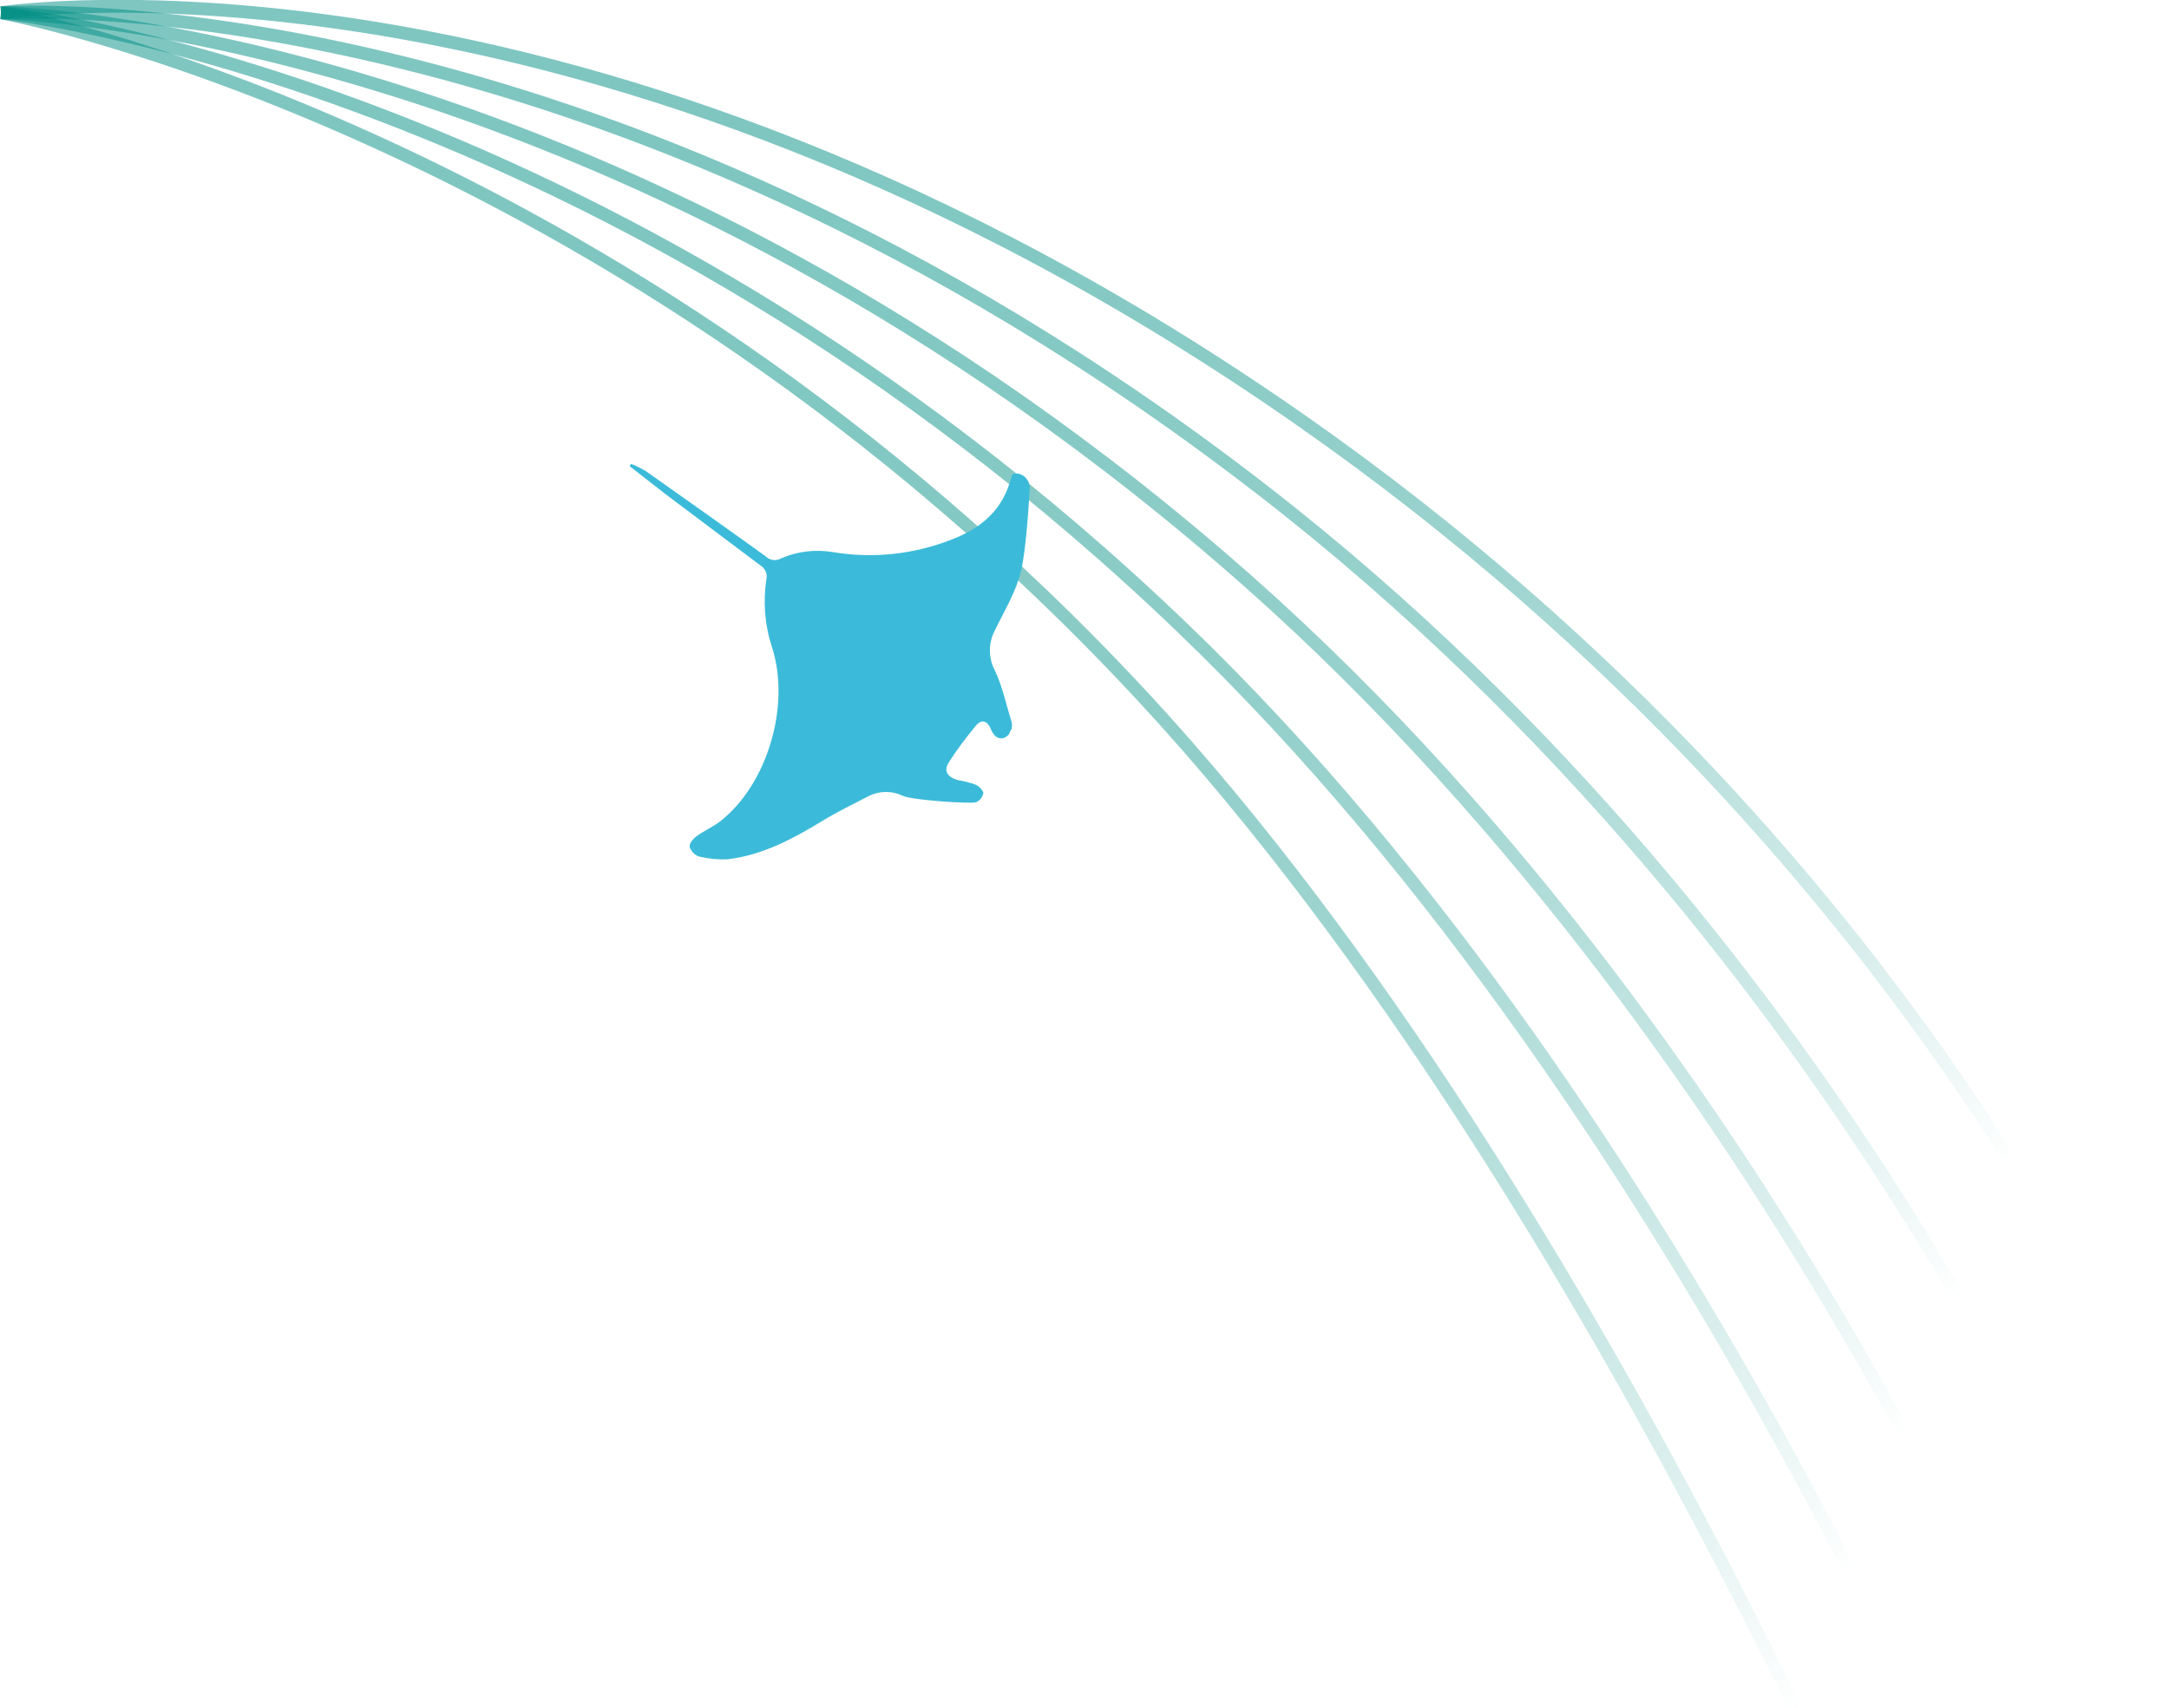 <?xml version="1.0" encoding="utf-8"?>
<!-- Generator: Adobe Illustrator 26.0.3, SVG Export Plug-In . SVG Version: 6.00 Build 0)  -->
<svg version="1.1" id="レイヤー_1" xmlns="http://www.w3.org/2000/svg" xmlns:xlink="http://www.w3.org/1999/xlink" x="0px"
	 y="0px" viewBox="0 0 407.6 321" style="enable-background:new 0 0 407.6 321;" xml:space="preserve">
<style type="text/css">
	.st0{opacity:0.5;fill:none;stroke:url(#SVGID_1_);stroke-width:2.42;stroke-miterlimit:10;enable-background:new    ;}
	
		.st1{opacity:0.5;fill:none;stroke:url(#SVGID_00000137134233440944621460000014222783270702249912_);stroke-width:2.42;stroke-miterlimit:10;enable-background:new    ;}
	
		.st2{opacity:0.5;fill:none;stroke:url(#SVGID_00000067933835260655931500000012790277042268167082_);stroke-width:2.42;stroke-miterlimit:10;enable-background:new    ;}
	
		.st3{opacity:0.5;fill:none;stroke:url(#SVGID_00000100366959890193563450000004577735268287391638_);stroke-width:2.42;stroke-miterlimit:10;enable-background:new    ;}
	
		.st4{opacity:0.5;fill:none;stroke:url(#SVGID_00000054949879765406703660000003319284534744623286_);stroke-width:2.42;stroke-miterlimit:10;enable-background:new    ;}
	.st5{fill:#3BBBD9;}
</style>
<g id="レイヤー_2_00000158721289962228460030000010585436232906773389_">
	<g id="contents">
		
			<linearGradient id="SVGID_1_" gradientUnits="userSpaceOnUse" x1="-656.38" y1="180.33" x2="-197.16" y2="445.46" gradientTransform="matrix(-0.94 -0.33 0.33 -0.94 -300.09 332.32)">
			<stop  offset="0.13" style="stop-color:#008E83;stop-opacity:0"/>
			<stop  offset="0.23" style="stop-color:#008E83;stop-opacity:0.29"/>
			<stop  offset="0.34" style="stop-color:#008E83;stop-opacity:0.55"/>
			<stop  offset="0.44" style="stop-color:#008E83;stop-opacity:0.75"/>
			<stop  offset="0.55" style="stop-color:#008E83;stop-opacity:0.89"/>
			<stop  offset="0.66" style="stop-color:#008E83;stop-opacity:0.97"/>
			<stop  offset="0.76" style="stop-color:#008E83"/>
		</linearGradient>
		<path class="st0" d="M0.2,2.4c0,0,115.2,21.3,214.7,128.7c88,95,151.5,254.3,151.5,254.3"/>
		
			<linearGradient id="SVGID_00000134247556585039004390000017581733211196023196_" gradientUnits="userSpaceOnUse" x1="-647.398" y1="194.737" x2="-201.088" y2="452.417" gradientTransform="matrix(-0.94 -0.33 0.33 -0.94 -300.09 332.32)">
			<stop  offset="0.13" style="stop-color:#008E83;stop-opacity:0"/>
			<stop  offset="0.23" style="stop-color:#008E83;stop-opacity:0.29"/>
			<stop  offset="0.34" style="stop-color:#008E83;stop-opacity:0.55"/>
			<stop  offset="0.44" style="stop-color:#008E83;stop-opacity:0.75"/>
			<stop  offset="0.55" style="stop-color:#008E83;stop-opacity:0.89"/>
			<stop  offset="0.66" style="stop-color:#008E83;stop-opacity:0.97"/>
			<stop  offset="0.76" style="stop-color:#008E83"/>
		</linearGradient>
		
			<path style="opacity:0.5;fill:none;stroke:url(#SVGID_00000134247556585039004390000017581733211196023196_);stroke-width:2.42;stroke-miterlimit:10;enable-background:new    ;" d="
			M0.2,2.4c0,0,114,11.7,222.1,115.7c96.3,92.4,154.1,239.1,154.1,239.1"/>
		
			<linearGradient id="SVGID_00000080206116022946481020000004796356738349947522_" gradientUnits="userSpaceOnUse" x1="-638.781" y1="209.783" x2="-205.391" y2="460.003" gradientTransform="matrix(-0.94 -0.33 0.33 -0.94 -300.09 332.32)">
			<stop  offset="0.13" style="stop-color:#008E83;stop-opacity:0"/>
			<stop  offset="0.23" style="stop-color:#008E83;stop-opacity:0.29"/>
			<stop  offset="0.34" style="stop-color:#008E83;stop-opacity:0.55"/>
			<stop  offset="0.44" style="stop-color:#008E83;stop-opacity:0.75"/>
			<stop  offset="0.55" style="stop-color:#008E83;stop-opacity:0.89"/>
			<stop  offset="0.66" style="stop-color:#008E83;stop-opacity:0.97"/>
			<stop  offset="0.76" style="stop-color:#008E83"/>
		</linearGradient>
		
			<path style="opacity:0.5;fill:none;stroke:url(#SVGID_00000080206116022946481020000004796356738349947522_);stroke-width:2.42;stroke-miterlimit:10;enable-background:new    ;" d="
			M0.2,2.4c0,0,112.8,2.1,229.5,102.6C334.2,194.8,386.4,329,386.4,329"/>
		
			<linearGradient id="SVGID_00000046336241219009083060000000785896662385986723_" gradientUnits="userSpaceOnUse" x1="-630.514" y1="225.424" x2="-210.034" y2="468.184" gradientTransform="matrix(-0.94 -0.33 0.33 -0.94 -300.09 332.32)">
			<stop  offset="0.13" style="stop-color:#008E83;stop-opacity:0"/>
			<stop  offset="0.23" style="stop-color:#008E83;stop-opacity:0.29"/>
			<stop  offset="0.34" style="stop-color:#008E83;stop-opacity:0.55"/>
			<stop  offset="0.44" style="stop-color:#008E83;stop-opacity:0.75"/>
			<stop  offset="0.55" style="stop-color:#008E83;stop-opacity:0.89"/>
			<stop  offset="0.66" style="stop-color:#008E83;stop-opacity:0.97"/>
			<stop  offset="0.76" style="stop-color:#008E83"/>
		</linearGradient>
		
			<path style="opacity:0.5;fill:none;stroke:url(#SVGID_00000046336241219009083060000000785896662385986723_);stroke-width:2.42;stroke-miterlimit:10;enable-background:new    ;" d="
			M0.2,2.4c0,0,111.5-7.5,236.9,89.6c112.6,87.1,159.3,208.6,159.3,208.6"/>
		
			<linearGradient id="SVGID_00000090296994255601548120000013343543020282687671_" gradientUnits="userSpaceOnUse" x1="-622.534" y1="241.574" x2="-214.983" y2="476.874" gradientTransform="matrix(-0.94 -0.33 0.33 -0.94 -300.09 332.32)">
			<stop  offset="0.13" style="stop-color:#008E83;stop-opacity:0"/>
			<stop  offset="0.23" style="stop-color:#008E83;stop-opacity:0.29"/>
			<stop  offset="0.34" style="stop-color:#008E83;stop-opacity:0.55"/>
			<stop  offset="0.44" style="stop-color:#008E83;stop-opacity:0.75"/>
			<stop  offset="0.55" style="stop-color:#008E83;stop-opacity:0.89"/>
			<stop  offset="0.66" style="stop-color:#008E83;stop-opacity:0.97"/>
			<stop  offset="0.76" style="stop-color:#008E83"/>
		</linearGradient>
		
			<path style="opacity:0.5;fill:none;stroke:url(#SVGID_00000090296994255601548120000013343543020282687671_);stroke-width:2.42;stroke-miterlimit:10;enable-background:new    ;" d="
			M0.2,2.4c0,0,110.3-17.1,244.3,76.6c120.8,84.4,161.9,193.4,161.9,193.4"/>
		<g id="iez056">
			<path class="st5" d="M118.3,87.6c2.3,1.8,4.5,3.5,6.8,5.3c5.9,4.4,11.8,8.9,17.7,13.3c1,0.6,1.5,1.7,1.2,2.8
				c-0.6,4.1-0.3,8.4,1,12.4c3.7,11.1-0.8,26.1-9.7,33c-1.3,1-2.9,1.7-4.3,2.7c-0.7,0.5-1.5,1.4-1.4,2.1c0.3,0.8,0.9,1.5,1.8,1.8
				c1.8,0.4,3.6,0.6,5.4,0.5c6.6-0.8,12.3-3.9,17.9-7.3c2.8-1.7,5.7-3.1,8.6-4.6c2-1,4.4-1,6.4,0c1.9,0.8,12.4,1.5,13.7,1.2
				c0.7-0.3,1.2-0.9,1.4-1.7c0-0.5-0.8-1.3-1.4-1.6c-1.1-0.4-2.3-0.7-3.5-0.9c-1.9-0.6-2.6-1.7-1.6-3.3c1.5-2.4,3.2-4.6,5-6.8
				c1.1-1.4,2.2-1.1,2.9,0.5c0.1,0.3,0.2,0.5,0.4,0.8l0.3,0.4c0.6,0.7,1.7,0.8,2.4,0.1c0.2-0.1,0.3-0.3,0.4-0.5
				c0.1-0.3,0.3-0.6,0.4-0.8c0.1-0.4,0.1-0.9,0-1.3c-1-3.2-1.7-6.6-3.1-9.6c-1.3-2.4-1.3-5.3,0-7.7c1.8-3.7,4-7.3,4.9-11.2
				s1.4-11.7,1.6-15.3c0.1-1.5-1-2.8-2.4-2.9c0,0-0.1,0-0.1,0c-0.4,0-0.8,0.1-0.9,0.5l0,0c-1.5,6.2-5.6,9.8-11.5,12
				c-7,2.7-14.5,3.5-21.9,2.3c-3.4-0.6-6.9-0.2-10,1.2c-1,0.5-2.1,0.3-2.9-0.5c-7.5-5.4-15-10.7-22.5-16c-0.9-0.5-1.8-1-2.7-1.3
				L118.3,87.6z"/>
		</g>
	</g>
</g>
</svg>
